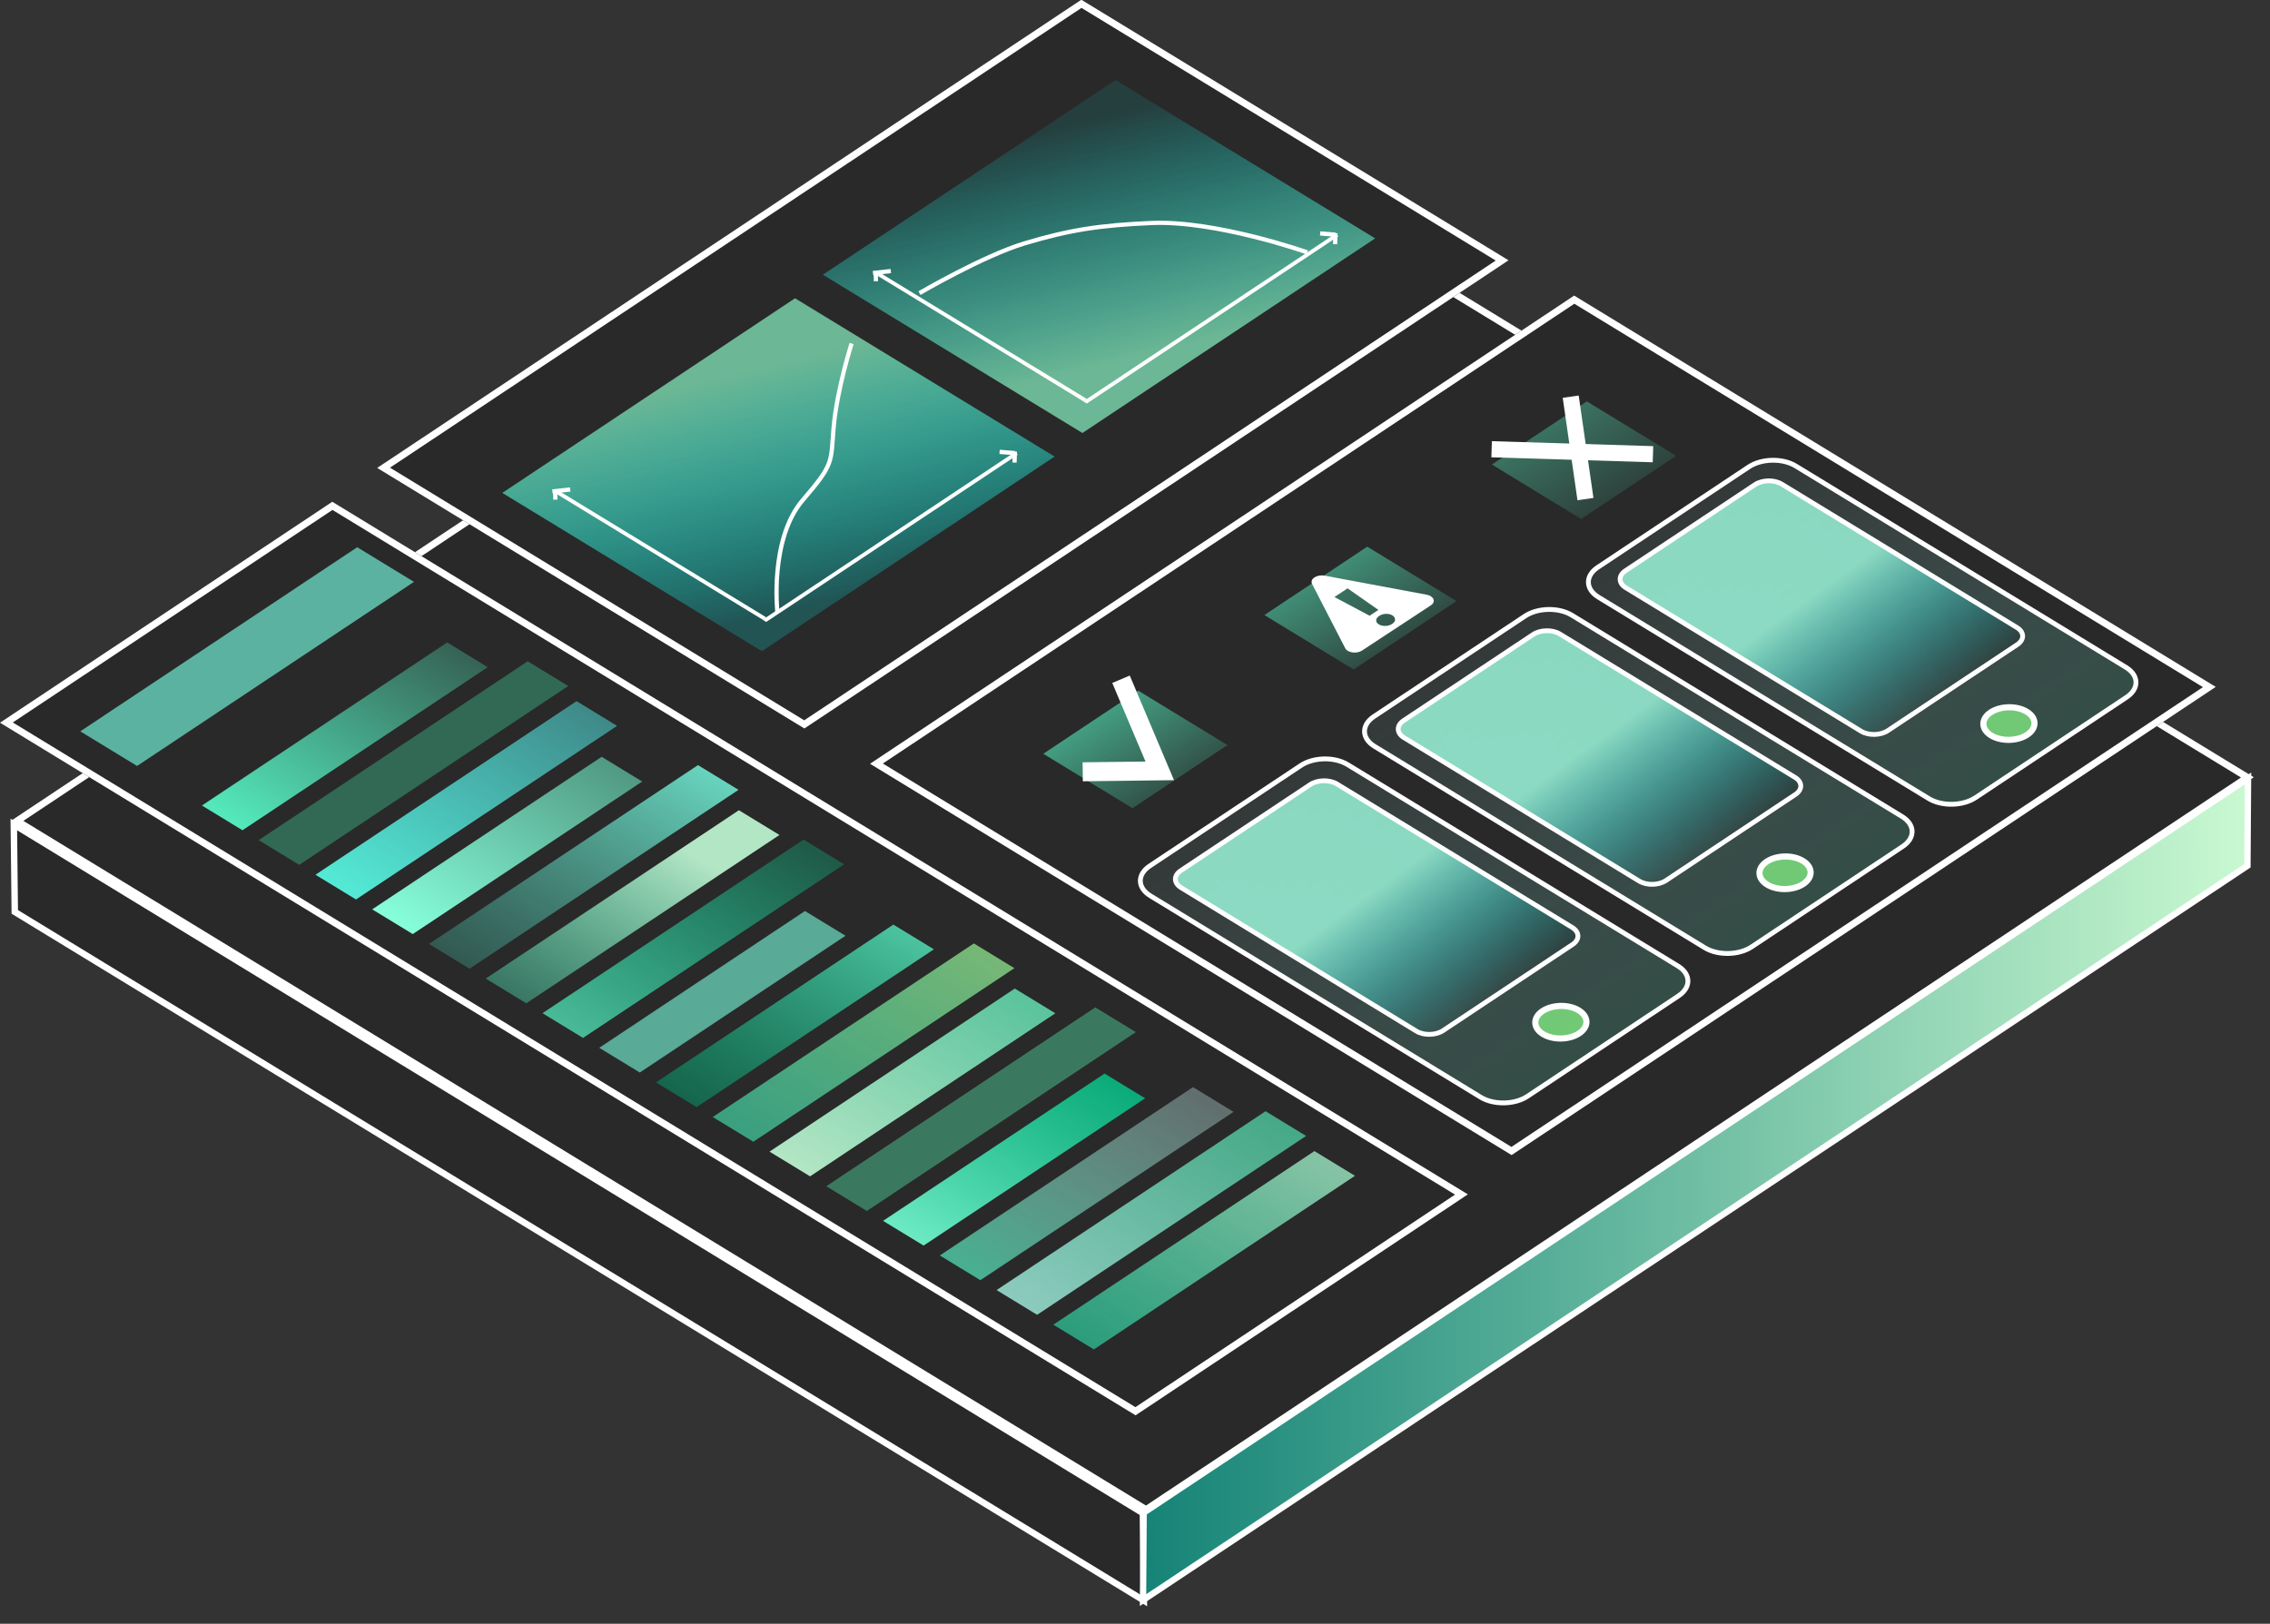 <svg width="239" height="171" viewBox="0 0 239 171" fill="none" xmlns="http://www.w3.org/2000/svg">
<rect x="0" y="0" width="239" height="171" fill="#333333" stroke="none"/>
<rect x="0.675" y="-0.013" width="139.2" height="139.2" transform="matrix(0.833 -0.554 0.854 0.521 1.236 86.841)" fill="#292929" stroke="white" stroke-width="0.8"/>
<rect x="0.346" y="0.608" width="139.2" height="9.2" transform="matrix(0.854 0.521 0.011 1 1.153 86.045)" fill="#292929" stroke="white" stroke-width="0.8"/>
<rect x="0.33" y="0.179" width="139.591" height="9.2" transform="matrix(0.833 -0.554 -0.007 1 120.136 159.313)" fill="url(#paint0_linear_1847_73)" stroke="white" stroke-width="0.8"/>
<g clip-path="url(#clip0_1847_73)">
<rect width="89" height="52.669" transform="matrix(0.833 -0.554 0.854 0.521 39.712 49.278)" fill="#292929"/>
<rect width="37" height="32" transform="matrix(0.833 -0.554 -0.854 -0.521 80.213 68.581)" fill="url(#paint1_linear_1847_73)"/>
<line y1="-0.223" x2="25.454" y2="-0.223" transform="matrix(0.854 0.521 -0.833 0.554 58.57 52.002)" stroke="white" stroke-width="0.445"/>
<line y1="-0.223" x2="31.818" y2="-0.223" transform="matrix(-0.833 0.554 -0.854 -0.521 106.797 47.64)" stroke="white" stroke-width="0.445"/>
<path d="M81.851 64.488C81.851 64.488 80.985 56.766 84.54 52.643C87.84 48.816 87.457 48.708 87.767 45.056C88.109 41.019 89.664 36.176 89.664 36.176" stroke="white" stroke-width="0.445"/>
<path d="M105.242 47.585L106.855 47.718" stroke="white" stroke-width="0.445"/>
<path d="M58.47 52.617L58.45 51.591" stroke="white" stroke-width="0.445"/>
<path d="M106.818 48.714L106.852 47.554" stroke="white" stroke-width="0.445"/>
<path d="M60.037 51.546L58.162 51.753" stroke="white" stroke-width="0.445"/>
<rect width="37" height="32" transform="matrix(-0.833 0.554 0.854 0.521 117.457 8.431)" fill="url(#paint2_linear_1847_73)"/>
<line y1="-0.223" x2="25.454" y2="-0.223" transform="matrix(0.854 0.521 -0.833 0.554 92.323 29.002)" stroke="white" stroke-width="0.445"/>
<line y1="-0.223" x2="31.818" y2="-0.223" transform="matrix(-0.833 0.554 -0.854 -0.521 140.55 24.639)" stroke="white" stroke-width="0.445"/>
<path d="M137.635 26.577C137.635 26.577 128.028 23.184 121.215 23.485C115.885 23.72 112.687 24.186 107.888 25.625C103.538 26.929 96.807 30.869 96.807 30.869" stroke="white" stroke-width="0.445"/>
<path d="M138.995 24.584L140.608 24.717" stroke="white" stroke-width="0.445"/>
<path d="M92.223 29.617L92.203 28.591" stroke="white" stroke-width="0.445"/>
<path d="M140.571 25.713L140.604 24.553" stroke="white" stroke-width="0.445"/>
<path d="M93.79 28.545L91.915 28.753" stroke="white" stroke-width="0.445"/>
</g>
<rect x="0.675" y="-0.013" width="88.2" height="51.869" transform="matrix(0.833 -0.554 0.854 0.521 39.836 49.645)" stroke="white" stroke-width="0.8"/>
<g clip-path="url(#clip1_1847_73)">
<rect width="42" height="140" transform="matrix(0.833 -0.554 0.854 0.521 0 76.111)" fill="#292929"/>
<rect width="35" height="7" transform="matrix(0.833 -0.554 0.854 0.521 8.453 77.02)" fill="#68D4BE" fill-opacity="0.8"/>
<rect width="31" height="5" transform="matrix(0.833 -0.554 0.854 0.521 21.259 84.831)" fill="url(#paint3_linear_1847_73)"/>
<rect width="34" height="5" transform="matrix(0.833 -0.554 0.854 0.521 27.235 88.476)" fill="#48FFB9" fill-opacity="0.3"/>
<rect width="33" height="5" transform="matrix(0.833 -0.554 0.854 0.521 33.212 92.121)" fill="url(#paint4_linear_1847_73)"/>
<rect width="29" height="5" transform="matrix(0.833 -0.554 0.854 0.521 39.188 95.766)" fill="url(#paint5_linear_1847_73)"/>
<rect width="34" height="5" transform="matrix(0.833 -0.554 0.854 0.521 45.164 99.411)" fill="url(#paint6_linear_1847_73)"/>
<rect width="32" height="5" transform="matrix(0.833 -0.554 0.854 0.521 51.14 103.056)" fill="url(#paint7_linear_1847_73)"/>
<rect width="33" height="5" transform="matrix(0.833 -0.554 0.854 0.521 57.116 106.701)" fill="url(#paint8_linear_1847_73)" fill-opacity="0.75"/>
<rect width="26" height="5" transform="matrix(0.833 -0.554 0.854 0.521 63.092 110.346)" fill="#6EE1C5" fill-opacity="0.7"/>
<rect width="30" height="5" transform="matrix(0.833 -0.554 0.854 0.521 69.068 113.991)" fill="url(#paint9_linear_1847_73)" fill-opacity="0.8"/>
<rect width="33" height="5" transform="matrix(0.833 -0.554 0.854 0.521 75.044 117.636)" fill="url(#paint10_linear_1847_73)" fill-opacity="0.8"/>
<rect width="31" height="5" transform="matrix(0.833 -0.554 0.854 0.521 81.02 121.281)" fill="url(#paint11_linear_1847_73)"/>
<rect width="34" height="5" transform="matrix(0.833 -0.554 0.854 0.521 86.996 124.926)" fill="#4ABB8F" fill-opacity="0.55"/>
<rect width="28" height="5" transform="matrix(0.833 -0.554 0.854 0.521 92.973 128.571)" fill="url(#paint12_linear_1847_73)" fill-opacity="0.9"/>
<rect width="32" height="5" transform="matrix(0.833 -0.554 0.854 0.521 98.949 132.216)" fill="url(#paint13_linear_1847_73)" fill-opacity="0.7"/>
<rect width="34" height="5" transform="matrix(0.833 -0.554 0.854 0.521 104.925 135.861)" fill="url(#paint14_linear_1847_73)"/>
<rect width="33" height="5" transform="matrix(0.833 -0.554 0.854 0.521 110.901 139.506)" fill="url(#paint15_linear_1847_73)" fill-opacity="0.9"/>
</g>
<rect x="0.675" y="-0.013" width="41.2" height="139.2" transform="matrix(0.833 -0.554 0.854 0.521 0.124 76.478)" stroke="white" stroke-width="0.8"/>
<g clip-path="url(#clip2_1847_73)">
<rect width="89" height="79.098" transform="matrix(0.833 -0.554 0.854 0.521 91.601 80.435)" fill="#292929"/>
<path d="M141.889 80.526L176.662 101.734C178.043 102.576 178.071 103.984 176.725 104.879L160.826 115.451C159.479 116.346 157.268 116.389 155.888 115.547L121.115 94.338C119.735 93.497 119.708 92.089 121.055 91.194L136.954 80.622C138.3 79.727 140.509 79.684 141.889 80.526Z" fill="url(#paint16_linear_1847_73)" fill-opacity="0.7" stroke="white" stroke-width="0.509"/>
<path d="M164.072 105.948C165.552 105.837 166.871 106.51 167.018 107.452C167.165 108.393 166.085 109.246 164.605 109.357C163.125 109.468 161.805 108.795 161.658 107.854C161.511 106.912 162.592 106.059 164.072 105.948Z" fill="#71C976" stroke="white" stroke-width="0.645"/>
<path d="M140.767 82.569L165.534 97.675C166.321 98.155 166.337 98.958 165.569 99.468L151.934 108.534C151.167 109.045 149.906 109.069 149.119 108.589L124.352 93.483C123.565 93.003 123.549 92.2 124.317 91.69L137.952 82.624C138.72 82.114 139.98 82.089 140.767 82.569Z" fill="url(#paint17_linear_1847_73)" fill-opacity="0.8"/>
<path d="M140.767 82.569L165.534 97.675C166.321 98.155 166.337 98.958 165.569 99.468L151.934 108.534C151.167 109.045 149.906 109.069 149.119 108.589L124.352 93.483C123.565 93.003 123.549 92.2 124.317 91.69L137.952 82.624C138.72 82.114 139.98 82.089 140.767 82.569Z" fill="url(#paint18_linear_1847_73)" fill-opacity="0.8"/>
<path d="M140.767 82.569L165.534 97.675C166.321 98.155 166.337 98.958 165.569 99.468L151.934 108.534C151.167 109.045 149.906 109.069 149.119 108.589L124.352 93.483C123.565 93.003 123.549 92.2 124.317 91.69L137.952 82.624C138.72 82.114 139.98 82.089 140.767 82.569Z" stroke="white" stroke-width="0.505"/>
<path d="M165.494 64.788L200.266 85.997C201.647 86.839 201.675 88.247 200.329 89.142L184.43 99.713C183.083 100.608 180.872 100.651 179.492 99.81L144.719 78.601C143.339 77.759 143.312 76.351 144.659 75.456L160.558 64.885C161.904 63.99 164.113 63.946 165.494 64.788Z" fill="url(#paint19_linear_1847_73)" fill-opacity="0.7" stroke="white" stroke-width="0.509"/>
<path d="M187.676 90.21C189.156 90.099 190.475 90.772 190.622 91.714C190.769 92.655 189.689 93.508 188.209 93.619C186.729 93.73 185.41 93.057 185.262 92.116C185.115 91.175 186.196 90.321 187.676 90.21Z" fill="#71C976" stroke="white" stroke-width="0.645"/>
<path d="M164.229 66.768L188.996 81.874C189.783 82.354 189.799 83.157 189.031 83.667L175.396 92.733C174.629 93.244 173.368 93.268 172.581 92.788L147.814 77.682C147.027 77.202 147.011 76.399 147.779 75.889L161.414 66.823C162.182 66.313 163.442 66.288 164.229 66.768Z" fill="url(#paint20_linear_1847_73)" fill-opacity="0.8"/>
<path d="M164.229 66.768L188.996 81.874C189.783 82.354 189.799 83.157 189.031 83.667L175.396 92.733C174.629 93.244 173.368 93.268 172.581 92.788L147.814 77.682C147.027 77.202 147.011 76.399 147.779 75.889L161.414 66.823C162.182 66.313 163.442 66.288 164.229 66.768Z" fill="url(#paint21_linear_1847_73)" fill-opacity="0.8"/>
<path d="M164.229 66.768L188.996 81.874C189.783 82.354 189.799 83.157 189.031 83.667L175.396 92.733C174.629 93.244 173.368 93.268 172.581 92.788L147.814 77.682C147.027 77.202 147.011 76.399 147.779 75.889L161.414 66.823C162.182 66.313 163.442 66.288 164.229 66.768Z" stroke="white" stroke-width="0.505"/>
<path d="M189.064 49.074L223.837 70.283C225.217 71.125 225.245 72.533 223.899 73.428L208 83.999C206.654 84.894 204.443 84.938 203.063 84.096L168.29 62.887C166.91 62.045 166.883 60.637 168.229 59.742L184.128 49.17C185.474 48.276 187.684 48.232 189.064 49.074Z" fill="url(#paint22_linear_1847_73)" fill-opacity="0.7" stroke="white" stroke-width="0.509"/>
<path d="M211.246 74.496C212.726 74.385 214.045 75.059 214.193 76C214.34 76.941 213.26 77.794 211.78 77.905C210.3 78.016 208.98 77.344 208.833 76.402C208.685 75.461 209.766 74.607 211.246 74.496Z" fill="#71C976" stroke="white" stroke-width="0.645"/>
<path d="M187.589 50.983L212.357 66.089C213.144 66.569 213.159 67.372 212.392 67.882L198.757 76.948C197.989 77.459 196.729 77.483 195.942 77.003L171.175 61.897C170.388 61.417 170.372 60.614 171.14 60.104L184.775 51.038C185.542 50.528 186.802 50.503 187.589 50.983Z" fill="url(#paint23_linear_1847_73)" fill-opacity="0.8"/>
<path d="M187.589 50.983L212.357 66.089C213.144 66.569 213.159 67.372 212.392 67.882L198.757 76.948C197.989 77.459 196.729 77.483 195.942 77.003L171.175 61.897C170.388 61.417 170.372 60.614 171.14 60.104L184.775 51.038C185.542 50.528 186.802 50.503 187.589 50.983Z" fill="url(#paint24_linear_1847_73)" fill-opacity="0.8"/>
<path d="M187.589 50.983L212.357 66.089C213.144 66.569 213.159 67.372 212.392 67.882L198.757 76.948C197.989 77.459 196.729 77.483 195.942 77.003L171.175 61.897C170.388 61.417 170.372 60.614 171.14 60.104L184.775 51.038C185.542 50.528 186.802 50.503 187.589 50.983Z" stroke="white" stroke-width="0.505"/>
<rect width="12" height="11" transform="matrix(0.833 -0.554 0.854 0.521 109.842 79.382)" fill="url(#paint25_linear_1847_73)" fill-opacity="0.75"/>
<path d="M113.996 81.28L122.106 81.181L118.027 71.534" stroke="white" stroke-width="2"/>
<rect width="13" height="11" transform="matrix(0.833 -0.554 0.854 0.521 133.125 64.773)" fill="url(#paint26_linear_1847_73)" fill-opacity="0.75"/>
<path d="M138.145 61.496C137.877 60.977 138.648 60.47 139.472 60.624L150.208 62.631C150.968 62.773 151.208 63.381 150.648 63.749L143.401 68.513C142.842 68.881 141.881 68.748 141.634 68.268L138.145 61.496Z" fill="white"/>
<path d="M144.205 64.844L140.498 62.876L141.878 61.958L145.126 64.232L144.205 64.844ZM146.576 65.703C146.368 65.841 146.128 65.912 145.858 65.918C145.587 65.923 145.358 65.868 145.171 65.754C144.978 65.636 144.885 65.495 144.892 65.328C144.893 65.159 144.998 65.005 145.206 64.867C145.419 64.726 145.655 64.653 145.916 64.647C146.176 64.636 146.403 64.689 146.596 64.806C146.783 64.921 146.879 65.064 146.882 65.237C146.891 65.406 146.788 65.561 146.576 65.703Z" fill="url(#paint27_linear_1847_73)"/>
<rect width="12" height="11" transform="matrix(0.833 -0.554 0.854 0.521 157.078 48.922)" fill="url(#paint28_linear_1847_73)" fill-opacity="0.75"/>
<path d="M157.047 47.311L174.036 47.834" stroke="white" stroke-width="1.7"/>
<path d="M165.374 41.774L166.927 52.56" stroke="white" stroke-width="1.7"/>
</g>
<rect x="0.675" y="-0.013" width="88.2" height="78.298" transform="matrix(0.833 -0.554 0.854 0.521 91.725 80.802)" stroke="white" stroke-width="0.8"/>
<defs>
<linearGradient id="paint0_linear_1847_73" x1="0" y1="5" x2="140.391" y2="5" gradientUnits="userSpaceOnUse">
<stop stop-color="#158377"/>
<stop offset="1" stop-color="#CAF9D1"/>
</linearGradient>
<linearGradient id="paint1_linear_1847_73" x1="18.5" y1="32" x2="2.527" y2="-1.215" gradientUnits="userSpaceOnUse">
<stop stop-color="#6CB795"/>
<stop offset="0.887" stop-color="#00FFFB" stop-opacity="0.2"/>
</linearGradient>
<linearGradient id="paint2_linear_1847_73" x1="18.5" y1="32" x2="2.527" y2="-1.215" gradientUnits="userSpaceOnUse">
<stop stop-color="#7DDBB0" stop-opacity="0.8"/>
<stop offset="0.887" stop-color="#00FFFB" stop-opacity="0.1"/>
</linearGradient>
<linearGradient id="paint3_linear_1847_73" x1="0" y1="2.5" x2="31" y2="2.5" gradientUnits="userSpaceOnUse">
<stop stop-color="#54EABC"/>
<stop offset="1" stop-color="#54EABC" stop-opacity="0.3"/>
</linearGradient>
<linearGradient id="paint4_linear_1847_73" x1="0" y1="2.5" x2="33" y2="2.5" gradientUnits="userSpaceOnUse">
<stop stop-color="#54EAD6"/>
<stop offset="1" stop-color="#54EAE8" stop-opacity="0.5"/>
</linearGradient>
<linearGradient id="paint5_linear_1847_73" x1="0" y1="2.5" x2="29" y2="2.5" gradientUnits="userSpaceOnUse">
<stop stop-color="#87FFDA"/>
<stop offset="1" stop-color="#519983"/>
</linearGradient>
<linearGradient id="paint6_linear_1847_73" x1="0" y1="2.5" x2="34" y2="2.5" gradientUnits="userSpaceOnUse">
<stop stop-color="#366E63" stop-opacity="0.7"/>
<stop offset="1" stop-color="#68D4BE"/>
</linearGradient>
<linearGradient id="paint7_linear_1847_73" x1="0" y1="2.5" x2="32" y2="2.5" gradientUnits="userSpaceOnUse">
<stop stop-color="#54EABC" stop-opacity="0.4"/>
<stop offset="0.774" stop-color="#B3E6C5"/>
</linearGradient>
<linearGradient id="paint8_linear_1847_73" x1="0" y1="2.5" x2="33" y2="2.5" gradientUnits="userSpaceOnUse">
<stop stop-color="#54EABC"/>
<stop offset="1" stop-color="#00FFB1" stop-opacity="0.3"/>
</linearGradient>
<linearGradient id="paint9_linear_1847_73" x1="0" y1="2.5" x2="30" y2="2.5" gradientUnits="userSpaceOnUse">
<stop stop-color="#00A773" stop-opacity="0.6"/>
<stop offset="1" stop-color="#54EABC"/>
</linearGradient>
<linearGradient id="paint10_linear_1847_73" x1="0" y1="2.5" x2="33" y2="2.5" gradientUnits="userSpaceOnUse">
<stop stop-color="#44E2B1" stop-opacity="0.8"/>
<stop offset="1" stop-color="#8ADB89"/>
</linearGradient>
<linearGradient id="paint11_linear_1847_73" x1="0" y1="2.5" x2="31" y2="2.5" gradientUnits="userSpaceOnUse">
<stop stop-color="#B3E6C5"/>
<stop offset="1" stop-color="#5AC39D"/>
</linearGradient>
<linearGradient id="paint12_linear_1847_73" x1="0" y1="2.5" x2="28" y2="2.5" gradientUnits="userSpaceOnUse">
<stop stop-color="#74FFD4"/>
<stop offset="1" stop-color="#00DD99" stop-opacity="0.8"/>
</linearGradient>
<linearGradient id="paint13_linear_1847_73" x1="0" y1="2.5" x2="32" y2="2.5" gradientUnits="userSpaceOnUse">
<stop stop-color="#54EABC"/>
<stop offset="1" stop-color="#C7EEE9" stop-opacity="0.5"/>
</linearGradient>
<linearGradient id="paint14_linear_1847_73" x1="0" y1="2.5" x2="34" y2="2.5" gradientUnits="userSpaceOnUse">
<stop stop-color="#8CCBBE"/>
<stop offset="1" stop-color="#45A986"/>
</linearGradient>
<linearGradient id="paint15_linear_1847_73" x1="0" y1="2.5" x2="33" y2="2.5" gradientUnits="userSpaceOnUse">
<stop stop-color="#2DCA9C" stop-opacity="0.8"/>
<stop offset="1" stop-color="#92D5B4"/>
</linearGradient>
<linearGradient id="paint16_linear_1847_73" x1="128.786" y1="85.775" x2="151.746" y2="120.883" gradientUnits="userSpaceOnUse">
<stop stop-color="#B9FFFE" stop-opacity="0.1"/>
<stop offset="1" stop-color="#4FA994" stop-opacity="0.4"/>
</linearGradient>
<linearGradient id="paint17_linear_1847_73" x1="186.789" y1="99.06" x2="136.834" y2="122.793" gradientUnits="userSpaceOnUse">
<stop stop-opacity="0.6"/>
<stop offset="1" stop-color="#666666" stop-opacity="0.2"/>
</linearGradient>
<linearGradient id="paint18_linear_1847_73" x1="134.639" y1="88.808" x2="150.351" y2="110.671" gradientUnits="userSpaceOnUse">
<stop offset="0.368" stop-color="#A0FFE2"/>
<stop offset="1" stop-color="#00F6FF" stop-opacity="0"/>
</linearGradient>
<linearGradient id="paint19_linear_1847_73" x1="152.39" y1="70.037" x2="175.35" y2="105.146" gradientUnits="userSpaceOnUse">
<stop stop-color="#B9FFFE" stop-opacity="0.1"/>
<stop offset="1" stop-color="#4FA994" stop-opacity="0.4"/>
</linearGradient>
<linearGradient id="paint20_linear_1847_73" x1="210.251" y1="83.259" x2="160.296" y2="106.992" gradientUnits="userSpaceOnUse">
<stop stop-opacity="0.6"/>
<stop offset="1" stop-color="#666666" stop-opacity="0.2"/>
</linearGradient>
<linearGradient id="paint21_linear_1847_73" x1="158.101" y1="73.007" x2="173.813" y2="94.87" gradientUnits="userSpaceOnUse">
<stop offset="0.368" stop-color="#A0FFE2"/>
<stop offset="1" stop-color="#00F6FF" stop-opacity="0"/>
</linearGradient>
<linearGradient id="paint22_linear_1847_73" x1="175.961" y1="54.324" x2="198.921" y2="89.432" gradientUnits="userSpaceOnUse">
<stop stop-color="#B9FFFE" stop-opacity="0.1"/>
<stop offset="1" stop-color="#4FA994" stop-opacity="0.4"/>
</linearGradient>
<linearGradient id="paint23_linear_1847_73" x1="233.612" y1="67.474" x2="183.657" y2="91.207" gradientUnits="userSpaceOnUse">
<stop stop-opacity="0.6"/>
<stop offset="1" stop-color="#666666" stop-opacity="0.2"/>
</linearGradient>
<linearGradient id="paint24_linear_1847_73" x1="181.461" y1="57.222" x2="197.174" y2="79.085" gradientUnits="userSpaceOnUse">
<stop offset="0.368" stop-color="#A0FFE2"/>
<stop offset="1" stop-color="#00F6FF" stop-opacity="0"/>
</linearGradient>
<linearGradient id="paint25_linear_1847_73" x1="6" y1="0" x2="6" y2="11" gradientUnits="userSpaceOnUse">
<stop stop-color="#54EABC" stop-opacity="0.8"/>
<stop offset="1" stop-color="#54EABC" stop-opacity="0.3"/>
</linearGradient>
<linearGradient id="paint26_linear_1847_73" x1="6.5" y1="0" x2="6.5" y2="11" gradientUnits="userSpaceOnUse">
<stop stop-color="#48AE8F"/>
<stop offset="1" stop-color="#33584D"/>
</linearGradient>
<linearGradient id="paint27_linear_1847_73" x1="134.559" y1="58.378" x2="145.097" y2="74.227" gradientUnits="userSpaceOnUse">
<stop offset="0.347" stop-color="#397361"/>
<stop offset="0.684" stop-color="#33584D"/>
</linearGradient>
<linearGradient id="paint28_linear_1847_73" x1="6" y1="0" x2="6" y2="11" gradientUnits="userSpaceOnUse">
<stop stop-color="#408B74"/>
<stop offset="1" stop-color="#314D45"/>
</linearGradient>
<clipPath id="clip0_1847_73">
<rect width="89" height="52.669" transform="matrix(0.833 -0.554 0.854 0.521 39.712 49.278)" fill="white"/>
</clipPath>
<clipPath id="clip1_1847_73">
<rect width="42" height="140" transform="matrix(0.833 -0.554 0.854 0.521 0 76.111)" fill="white"/>
</clipPath>
<clipPath id="clip2_1847_73">
<rect width="89" height="79.098" transform="matrix(0.833 -0.554 0.854 0.521 91.601 80.435)" fill="white"/>
</clipPath>
</defs>
</svg>
